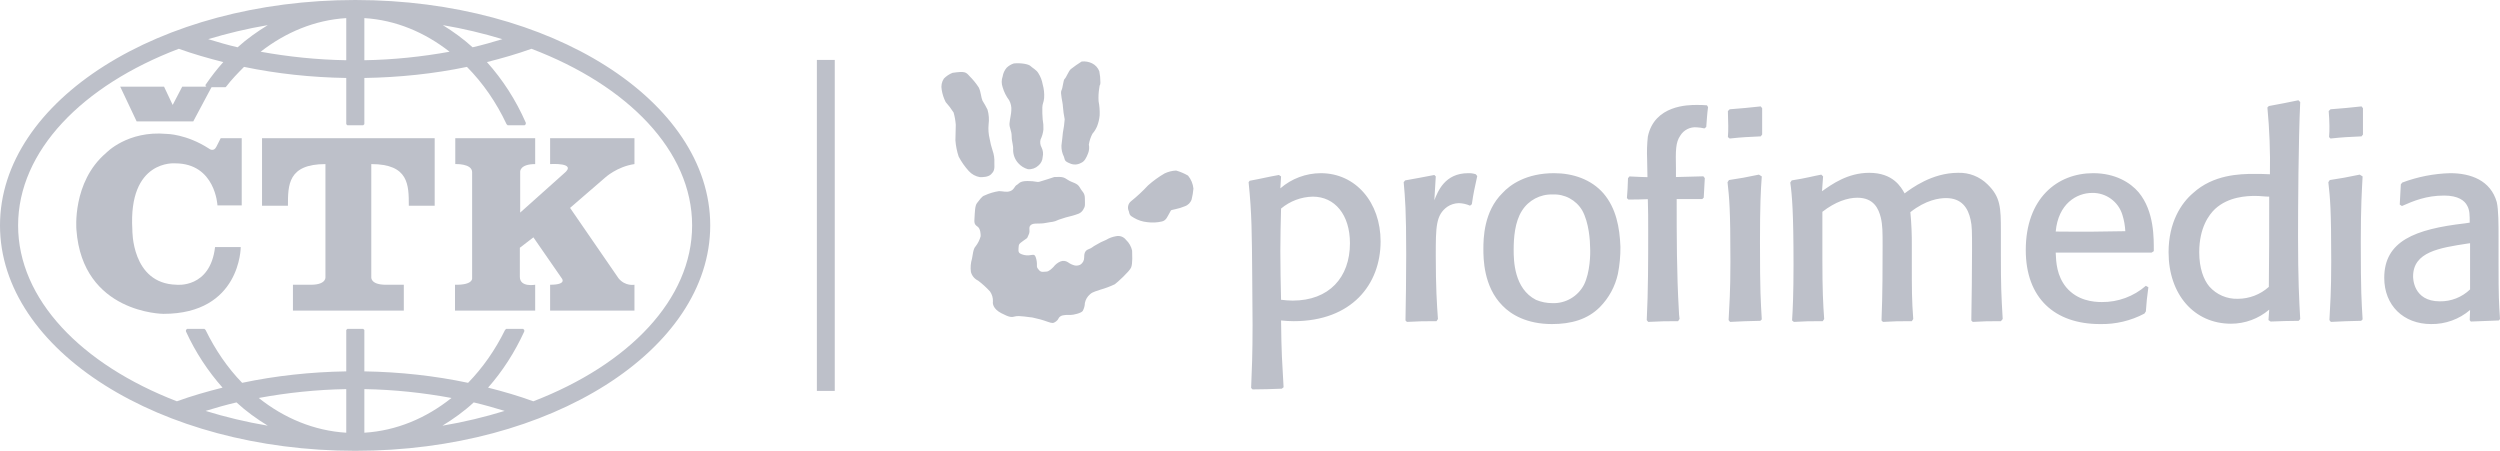 <svg width="244" height="44" viewBox="0 0 244 44" fill="none" xmlns="http://www.w3.org/2000/svg">
<path d="M34.678 44C25.138 43.999 16.481 41.554 10.198 37.58C3.914 33.606 0 28.092 0 21.999C0 15.908 3.914 10.394 10.198 6.419C16.481 2.446 25.138 0.001 34.678 0C44.217 0 52.847 2.444 59.121 6.419C65.395 10.395 69.318 15.908 69.318 21.999C69.318 28.093 65.395 33.606 59.121 37.58C52.847 41.554 44.217 44 34.678 44ZM33.794 42.233V37.977C30.888 38.026 28.013 38.333 25.254 38.842C27.723 40.812 30.654 42.041 33.794 42.233ZM35.561 42.233C38.7 42.041 41.6 40.812 44.065 38.842C41.31 38.333 38.461 38.026 35.561 37.977V42.233ZM26.137 41.547C25.068 40.893 24.016 40.139 23.082 39.275C22.046 39.517 21.055 39.8 20.064 40.105C21.988 40.699 24.022 41.191 26.137 41.547ZM43.182 41.547C45.297 41.192 47.328 40.698 49.255 40.105C48.264 39.804 47.267 39.515 46.236 39.275C45.3 40.145 44.25 40.89 43.182 41.547ZM17.266 39.167C18.685 38.647 20.204 38.216 21.72 37.833C20.306 36.237 19.082 34.392 18.149 32.35C18.148 32.339 18.148 32.326 18.149 32.315C18.148 32.303 18.148 32.291 18.149 32.279C18.148 32.266 18.148 32.255 18.149 32.242C18.148 32.23 18.148 32.219 18.149 32.206C18.16 32.192 18.172 32.181 18.186 32.17C18.196 32.157 18.208 32.145 18.222 32.135C18.233 32.121 18.246 32.108 18.259 32.098C18.272 32.097 18.284 32.097 18.297 32.098C18.308 32.097 18.321 32.097 18.333 32.098H19.879C19.892 32.097 19.903 32.097 19.916 32.098C19.928 32.097 19.941 32.097 19.953 32.098C19.967 32.108 19.979 32.121 19.989 32.135C20.003 32.145 20.016 32.157 20.026 32.17C20.04 32.181 20.053 32.192 20.064 32.206C21.022 34.16 22.207 35.899 23.634 37.364C26.889 36.675 30.33 36.301 33.794 36.246V32.279C33.793 32.266 33.793 32.255 33.794 32.242C33.793 32.23 33.793 32.219 33.794 32.206C33.805 32.192 33.817 32.181 33.831 32.17C33.841 32.157 33.854 32.145 33.867 32.135C33.878 32.121 33.891 32.108 33.905 32.098C33.917 32.097 33.93 32.097 33.941 32.098C33.953 32.097 33.966 32.097 33.978 32.098H35.377C35.389 32.097 35.402 32.097 35.414 32.098C35.426 32.097 35.439 32.097 35.45 32.098C35.465 32.108 35.478 32.121 35.487 32.135C35.501 32.145 35.514 32.157 35.525 32.17C35.539 32.181 35.551 32.192 35.561 32.206C35.562 32.219 35.562 32.23 35.561 32.242C35.562 32.255 35.562 32.266 35.561 32.279V36.246C39.023 36.302 42.432 36.676 45.685 37.364C47.113 35.899 48.332 34.159 49.292 32.206C49.302 32.192 49.315 32.181 49.33 32.17C49.339 32.157 49.352 32.145 49.366 32.135C49.377 32.121 49.388 32.108 49.403 32.098C49.414 32.097 49.427 32.097 49.439 32.098C49.452 32.097 49.464 32.097 49.477 32.098H50.986C50.998 32.097 51.011 32.097 51.022 32.098C51.034 32.097 51.047 32.097 51.059 32.098C51.073 32.108 51.086 32.121 51.095 32.135C51.109 32.145 51.122 32.157 51.133 32.17C51.147 32.181 51.159 32.192 51.17 32.206C51.171 32.219 51.171 32.23 51.17 32.242C51.171 32.255 51.171 32.266 51.17 32.279C51.171 32.291 51.171 32.303 51.17 32.315C51.171 32.326 51.171 32.339 51.17 32.35C50.234 34.39 49.048 36.236 47.636 37.833C49.149 38.216 50.637 38.648 52.053 39.167C61.378 35.573 67.551 29.21 67.551 21.999C67.551 14.742 61.296 8.343 51.869 4.761C50.479 5.263 49.007 5.685 47.525 6.059C49.056 7.764 50.345 9.752 51.317 11.974C51.318 11.985 51.318 11.998 51.317 12.009C51.318 12.022 51.318 12.034 51.317 12.045C51.318 12.058 51.318 12.07 51.317 12.082C51.318 12.094 51.318 12.107 51.317 12.118C51.306 12.132 51.294 12.143 51.28 12.154C51.27 12.168 51.257 12.18 51.243 12.19C51.233 12.203 51.22 12.216 51.206 12.226C51.194 12.228 51.181 12.228 51.17 12.226C51.158 12.228 51.145 12.228 51.133 12.226H49.623C49.611 12.228 49.599 12.228 49.586 12.226C49.575 12.228 49.562 12.228 49.55 12.226C49.536 12.216 49.524 12.203 49.513 12.19C49.499 12.18 49.486 12.168 49.476 12.154C49.463 12.143 49.45 12.132 49.439 12.118C48.435 9.981 47.128 8.096 45.574 6.528C42.353 7.199 38.982 7.555 35.561 7.61V12.045C35.562 12.058 35.562 12.07 35.561 12.082C35.562 12.094 35.562 12.107 35.561 12.118C35.551 12.132 35.539 12.143 35.525 12.154C35.514 12.168 35.501 12.18 35.487 12.19C35.478 12.203 35.465 12.216 35.45 12.226C35.439 12.228 35.426 12.228 35.414 12.226C35.402 12.228 35.389 12.228 35.377 12.226H33.978C33.966 12.228 33.953 12.228 33.941 12.226C33.93 12.228 33.917 12.228 33.905 12.226C33.891 12.216 33.878 12.203 33.867 12.19C33.854 12.18 33.841 12.168 33.831 12.154C33.817 12.143 33.805 12.132 33.794 12.118C33.793 12.107 33.793 12.094 33.794 12.082C33.793 12.07 33.793 12.058 33.794 12.045V7.61C30.385 7.555 27.029 7.196 23.818 6.528C23.221 7.129 22.611 7.749 22.087 8.439C22.078 8.453 22.065 8.465 22.051 8.476C22.04 8.49 22.028 8.501 22.014 8.511C22.003 8.513 21.99 8.513 21.978 8.511C21.965 8.513 21.953 8.513 21.94 8.511H20.247C20.235 8.513 20.223 8.513 20.211 8.511C20.198 8.513 20.186 8.513 20.173 8.511C20.16 8.501 20.147 8.49 20.137 8.476C20.122 8.465 20.111 8.453 20.1 8.439C20.086 8.43 20.074 8.417 20.064 8.403C20.062 8.391 20.062 8.379 20.064 8.367C20.062 8.356 20.062 8.343 20.064 8.331C20.062 8.319 20.062 8.307 20.064 8.295C20.062 8.283 20.062 8.271 20.064 8.259C20.074 8.245 20.086 8.233 20.1 8.223C20.63 7.451 21.181 6.743 21.793 6.059C20.312 5.685 18.842 5.263 17.45 4.761C8.023 8.343 1.767 14.745 1.767 21.999C1.767 29.21 7.942 35.573 17.266 39.167ZM33.794 5.879V1.767C30.722 1.955 27.871 3.154 25.438 5.049C28.145 5.539 30.952 5.832 33.794 5.879ZM35.561 5.879C38.401 5.832 41.18 5.537 43.88 5.049C41.45 3.153 38.633 1.955 35.561 1.767V5.879ZM23.192 4.616C24.093 3.796 25.111 3.08 26.137 2.452C24.113 2.793 22.172 3.264 20.32 3.822C21.269 4.11 22.205 4.389 23.192 4.616ZM46.127 4.616C47.118 4.388 48.076 4.111 49.034 3.822C47.183 3.263 45.242 2.793 43.218 2.452C44.235 3.081 45.228 3.798 46.127 4.616Z" fill="#BDC0C9"/>
<path d="M25.574 13.491V20.081H28.103C28.103 18.066 28.095 16.015 31.763 16.015V27.011C31.763 27.011 31.903 27.758 30.433 27.791H28.591V30.316H39.412V27.791H37.567C36.098 27.758 36.238 27.011 36.238 27.011V16.015C39.902 16.015 39.9 18.053 39.9 20.081H42.425V13.491H25.574Z" fill="#BDC0C9"/>
<path d="M44.435 13.491V16.015C44.435 16.015 46.046 15.943 46.079 16.784V27.16C46.079 27.16 46.191 27.826 44.408 27.791V30.316H52.233V27.791C52.233 27.791 50.737 28.071 50.737 27.021V24.181L52.06 23.165L54.802 27.127C54.802 27.127 55.438 27.791 53.691 27.791V30.316H61.923V27.791C61.923 27.791 61.026 27.967 60.368 27.16L55.639 20.291L59.046 17.345C59.046 17.345 60.217 16.259 61.923 16.015V13.491H53.691V16.015C53.691 16.015 56.388 15.834 55.049 16.924C54.932 17.019 50.77 20.749 50.77 20.749V16.749C50.77 16.749 50.737 16.015 52.233 16.015V13.491H44.435Z" fill="#BDC0C9"/>
<path d="M11.734 8.461L13.335 11.846H18.864L20.669 8.461H17.783L16.854 10.243L16.012 8.461H11.734Z" fill="#BDC0C9"/>
<path d="M23.592 13.491V20.044H21.223C21.226 20.044 21.025 15.943 17.098 15.943C17.098 15.943 12.501 15.522 12.918 22.429C12.918 22.429 12.813 27.687 17.228 27.79C17.228 27.79 20.515 28.177 20.99 24.113H23.496C23.496 24.113 23.496 30.632 15.95 30.632C15.95 30.632 8.053 30.596 7.459 22.429C7.459 22.429 7.017 17.767 10.356 14.927C10.356 14.927 12.439 12.719 16.264 13.069C16.264 13.069 18.176 13.069 20.401 14.506C20.401 14.506 20.854 14.89 21.132 14.296L21.539 13.491H23.592Z" fill="#BDC0C9"/>
<path d="M125.032 17.219L124.821 17.078C123.624 17.29 123.307 17.395 121.97 17.642L121.864 17.783C122.181 20.883 122.181 22.786 122.216 26.979C122.216 28.564 122.251 30.149 122.251 31.735C122.251 34.518 122.181 36.209 122.11 37.865L122.251 38.006C123.202 38.006 124.152 37.971 125.102 37.936L125.278 37.795C125.137 35.258 125.067 34.553 125.032 31.277C125.441 31.322 125.852 31.346 126.264 31.347C131.931 31.347 134.746 27.754 134.746 23.561C134.746 19.756 132.318 16.902 128.904 16.902C127.456 16.908 126.056 17.433 124.962 18.382L125.032 17.219ZM125.032 29.269C124.997 27.683 124.962 26.098 124.962 24.512C124.962 23.138 124.997 21.764 125.032 20.355C125.902 19.626 126.995 19.215 128.129 19.192C130.276 19.192 131.755 20.954 131.755 23.737C131.755 27.084 129.713 29.339 126.158 29.339C125.782 29.333 125.406 29.306 125.032 29.258V29.269ZM143.475 20.073C143.131 19.922 142.761 19.838 142.384 19.826C141.983 19.834 141.592 19.956 141.258 20.179C140.132 20.989 140.132 22.152 140.132 24.97C140.132 28.035 140.237 29.656 140.343 31.136L140.202 31.347C138.9 31.347 138.618 31.347 137.316 31.418L137.175 31.277C137.21 29.198 137.245 27.331 137.245 24.829C137.245 20.496 137.14 19.369 136.999 17.783L137.14 17.607C138.196 17.431 138.829 17.29 139.991 17.078L140.132 17.219L139.991 19.545C140.343 18.664 141.012 16.902 143.3 16.902C143.55 16.892 143.801 16.928 144.039 17.008L144.179 17.184C143.898 18.488 143.827 18.734 143.651 19.932L143.475 20.073ZM158.153 24.09C158.083 22.187 157.731 20.32 156.499 18.875C155.302 17.501 153.507 16.902 151.677 16.902C148.966 16.902 147.382 18.03 146.643 18.84C144.813 20.637 144.778 23.279 144.778 24.301C144.778 25.182 144.778 27.965 146.643 29.832C147.488 30.713 149.037 31.629 151.465 31.629C153.366 31.629 154.95 31.171 156.147 29.973C157.028 29.081 157.638 27.957 157.907 26.732C158.079 25.862 158.161 24.976 158.153 24.09ZM155.196 24.195C155.232 24.759 155.196 26.591 154.598 27.789C154.001 28.936 152.791 29.638 151.501 29.586C150.957 29.586 150.419 29.478 149.917 29.269C147.77 28.176 147.734 25.428 147.734 24.371C147.734 23.244 147.84 21.659 148.544 20.566C149.187 19.544 150.329 18.939 151.536 18.981C152.709 18.921 153.823 19.52 154.422 20.531C155.091 21.729 155.196 23.526 155.196 24.195ZM163.785 31.347C162.517 31.347 162.306 31.347 160.863 31.418L160.722 31.242C160.863 28.388 160.863 25.464 160.863 22.575C160.863 21.165 160.863 20.672 160.828 19.439C160.159 19.474 159.49 19.474 158.927 19.474L158.787 19.333C158.857 18.558 158.857 18.311 158.892 17.395L159.033 17.219C159.842 17.255 160.406 17.29 160.793 17.29L160.758 15.493C160.727 14.776 160.751 14.057 160.828 13.344C161.462 10.243 164.805 10.243 165.58 10.243C165.92 10.237 166.261 10.249 166.6 10.279L166.706 10.455C166.6 11.23 166.6 11.582 166.53 12.393L166.354 12.534C166.111 12.476 165.864 12.441 165.615 12.428C164.965 12.364 164.334 12.68 163.996 13.238C163.538 13.908 163.538 14.647 163.573 16.479V17.279C163.644 17.279 166.002 17.209 166.248 17.209L166.389 17.385C166.354 18.23 166.319 18.442 166.284 19.287L166.143 19.428H163.644C163.644 23.057 163.644 26.686 163.855 30.28C163.861 30.563 163.885 30.845 163.925 31.125L163.785 31.347ZM171.845 13.309C170.437 13.379 170.155 13.379 168.818 13.52L168.642 13.379C168.677 13.027 168.677 12.639 168.677 12.287C168.677 11.794 168.642 11.371 168.642 10.842L168.818 10.666C170.226 10.56 170.472 10.525 171.845 10.384L171.986 10.56V13.132L171.845 13.309ZM171.81 31.312C170.402 31.347 170.191 31.347 168.853 31.418L168.712 31.242C168.783 29.797 168.888 28.564 168.888 25.534C168.888 20.355 168.783 19.369 168.607 17.783L168.747 17.572C169.909 17.395 170.331 17.325 171.669 17.043L171.95 17.219C171.845 18.593 171.774 20.073 171.774 23.596C171.774 28.634 171.845 29.304 171.95 31.171L171.81 31.312ZM174.872 17.607C176.245 17.395 176.984 17.184 177.758 17.043L177.934 17.219L177.828 18.664C178.779 17.994 180.328 16.867 182.439 16.867C184.762 16.867 185.537 18.241 185.889 18.875C186.558 18.382 188.564 16.867 191.098 16.867C192.174 16.827 193.219 17.236 193.984 17.994C195.251 19.227 195.287 20.249 195.287 22.575V24.865C195.287 27.965 195.322 28.705 195.463 31.136L195.287 31.347C193.984 31.347 193.773 31.347 192.541 31.418L192.4 31.277C192.436 29.022 192.471 26.556 192.471 24.371C192.471 22.645 192.471 22.046 192.33 21.447C192.084 20.285 191.45 19.333 189.936 19.333C189.268 19.333 187.965 19.509 186.452 20.707C186.557 21.808 186.604 22.913 186.593 24.019V25.534C186.593 28.317 186.593 29.269 186.733 31.136L186.593 31.347C185.22 31.347 185.044 31.347 183.777 31.418L183.636 31.277C183.742 28.811 183.742 25.71 183.742 24.019C183.742 22.645 183.742 21.976 183.566 21.236C183.355 20.39 182.897 19.298 181.278 19.298C180.328 19.298 179.131 19.686 177.864 20.672V25.323C177.864 28.317 177.934 29.656 178.04 31.136L177.899 31.347C176.491 31.347 176.385 31.347 175.083 31.418L174.907 31.277C174.977 30.185 175.048 28.634 175.048 25.851C175.048 20.742 174.907 19.051 174.731 17.818L174.872 17.607ZM209.436 27.895C208.247 28.931 206.718 29.495 205.142 29.48C204.297 29.48 202.748 29.339 201.657 28.035C200.742 26.908 200.672 25.605 200.637 24.653H209.999L210.21 24.512C210.21 23.314 210.281 20.637 208.732 18.77C207.923 17.818 206.444 16.902 204.297 16.902C200.777 16.902 197.715 19.369 197.715 24.407C197.715 29.092 200.531 31.629 204.966 31.629C206.472 31.662 207.962 31.31 209.295 30.607L209.436 30.396C209.506 29.374 209.542 29.092 209.682 28.035L209.436 27.895ZM207.43 22.564C204.931 22.599 203.91 22.634 200.637 22.599C200.883 19.886 202.678 18.829 204.192 18.829C205.544 18.798 206.76 19.681 207.148 20.979C207.31 21.493 207.404 22.026 207.43 22.564ZM221.298 10.49C221.505 12.656 221.587 14.832 221.544 17.008C220.805 16.973 220.559 16.973 219.995 16.973C218.587 16.973 216.018 17.043 214.047 18.84C212.885 19.826 211.653 21.694 211.653 24.618C211.653 28.74 214.153 31.594 217.743 31.594C219.11 31.596 220.434 31.108 221.474 30.22L221.403 31.242L221.614 31.383C222.846 31.347 223.163 31.312 224.36 31.312L224.501 31.136C224.395 29.269 224.289 27.26 224.289 23.068C224.289 20.355 224.325 13.696 224.501 9.962L224.325 9.785C223.093 10.032 222.811 10.102 221.438 10.349L221.298 10.49ZM221.438 28C220.607 28.747 219.529 29.161 218.411 29.163C217.353 29.197 216.333 28.757 215.631 27.965C215.068 27.296 214.645 26.168 214.645 24.618C214.645 22.222 215.596 20.954 216.194 20.39C217.496 19.192 219.291 19.122 220.101 19.122C220.664 19.122 221.016 19.192 221.474 19.192C221.474 23.621 221.474 24.442 221.438 28ZM230.484 13.309C229.076 13.379 228.795 13.379 227.457 13.52L227.316 13.379C227.352 13.027 227.352 12.639 227.352 12.287C227.352 11.794 227.316 11.371 227.281 10.842L227.457 10.666C228.865 10.56 229.112 10.525 230.484 10.384L230.625 10.56V13.132L230.484 13.309ZM230.449 31.312C229.041 31.347 228.83 31.347 227.492 31.418L227.352 31.242C227.422 29.797 227.528 28.564 227.528 25.534C227.528 20.355 227.422 19.369 227.246 17.783L227.387 17.572C228.548 17.395 228.936 17.325 230.308 17.043L230.59 17.219C230.519 18.593 230.414 20.073 230.414 23.596C230.414 28.634 230.484 29.304 230.59 31.171L230.449 31.312ZM243.859 23.103C243.859 21.976 243.859 20.461 243.683 19.721C243.085 17.607 241.149 16.902 239.143 16.902C237.542 16.944 235.96 17.254 234.462 17.818L234.321 17.994C234.286 18.558 234.286 18.699 234.215 19.967L234.426 20.108C235.553 19.615 236.785 19.087 238.545 19.087C239.917 19.087 240.551 19.58 240.797 20.073C241.044 20.496 241.044 21.024 241.044 21.729L240.586 21.799C235.694 22.363 232.702 23.526 232.702 27.119C232.702 29.797 234.567 31.629 237.277 31.629C238.669 31.648 240.02 31.159 241.079 30.255L241.044 31.242L241.149 31.383C242.416 31.347 242.627 31.312 243.895 31.277L244 31.136C243.895 29.41 243.859 29.092 243.859 25.745V23.103ZM241.079 23.737V28.247C240.286 29.011 239.222 29.43 238.122 29.41C235.518 29.41 235.518 27.119 235.518 26.979C235.518 24.583 238.087 24.195 240.832 23.772L241.079 23.737ZM92.967 7.108C94.199 6.932 94.269 7.037 94.621 7.425C94.966 7.767 95.273 8.145 95.536 8.552C95.747 9.01 95.747 9.504 95.888 9.821C96.067 10.106 96.232 10.399 96.381 10.701C96.517 11.17 96.553 11.662 96.487 12.146C96.443 12.618 96.478 13.095 96.592 13.555C96.657 13.938 96.751 14.315 96.874 14.683C97.011 15.066 97.071 15.474 97.05 15.88C97.085 16.55 97.014 16.726 96.733 17.008C96.451 17.29 95.923 17.29 95.642 17.29C95.221 17.219 94.837 17.008 94.551 16.691C94.164 16.265 93.833 15.791 93.565 15.282C93.395 14.768 93.289 14.236 93.248 13.696C93.248 13.344 93.284 12.498 93.284 12.181C93.254 11.776 93.183 11.374 93.072 10.983C92.843 10.622 92.584 10.28 92.298 9.962C92.106 9.585 91.976 9.181 91.911 8.764C91.833 8.386 91.909 7.992 92.122 7.671C92.361 7.426 92.649 7.234 92.967 7.108ZM98.95 6.192C99.654 6.121 100.393 6.262 100.569 6.438C100.745 6.615 101.168 6.826 101.344 7.143C101.556 7.475 101.7 7.847 101.766 8.235C101.89 8.67 101.938 9.123 101.907 9.574C101.872 9.997 101.731 10.138 101.731 10.49C101.722 10.878 101.734 11.266 101.766 11.653C101.827 11.978 101.851 12.309 101.837 12.639C101.802 12.982 101.706 13.316 101.555 13.626C101.49 13.888 101.528 14.165 101.661 14.401C101.801 14.684 101.838 15.008 101.766 15.317C101.751 15.646 101.598 15.953 101.344 16.162C101.069 16.419 100.698 16.547 100.323 16.515C99.955 16.411 99.625 16.203 99.373 15.916C99.06 15.567 98.885 15.116 98.88 14.647C98.915 14.119 98.739 13.872 98.739 13.309C98.739 12.745 98.493 12.463 98.528 12.04C98.563 11.617 98.704 11.089 98.704 10.772C98.733 10.429 98.659 10.086 98.493 9.785C98.206 9.405 97.991 8.975 97.859 8.517C97.736 8.176 97.736 7.801 97.859 7.46C97.908 7.148 98.042 6.856 98.246 6.615C98.445 6.42 98.686 6.276 98.95 6.192ZM105.568 6.005C105.917 5.966 106.272 6.027 106.588 6.181C106.912 6.342 107.163 6.619 107.292 6.956C107.364 7.316 107.399 7.682 107.398 8.048C107.398 8.401 107.327 8.154 107.292 8.577C107.218 9.007 107.194 9.445 107.222 9.881C107.311 10.333 107.346 10.794 107.327 11.255C107.296 11.617 107.213 11.973 107.081 12.312C106.971 12.582 106.816 12.832 106.623 13.051C106.448 13.382 106.329 13.739 106.272 14.108C106.33 14.391 106.306 14.685 106.201 14.954C106.025 15.412 105.849 15.764 105.497 15.905C105.162 16.095 104.753 16.108 104.406 15.94C103.878 15.729 103.948 15.623 103.843 15.306C103.671 14.969 103.586 14.593 103.596 14.214C103.632 13.862 103.737 13.087 103.737 12.946C103.823 12.515 103.882 12.08 103.913 11.642C103.828 11.223 103.769 10.8 103.737 10.374C103.737 10.021 103.456 9.07 103.596 8.824C103.737 8.577 103.772 7.802 103.913 7.696C104.054 7.59 104.3 6.921 104.512 6.745C104.851 6.48 105.203 6.233 105.568 6.005ZM102.893 17.279C103.702 17.244 103.808 17.279 104.23 17.561C104.652 17.843 105.145 17.843 105.392 18.301C105.638 18.759 105.884 18.794 105.884 19.393C105.884 19.992 105.955 20.098 105.708 20.485C105.462 20.873 105.11 20.908 104.688 21.049C104.235 21.153 103.788 21.282 103.35 21.437C102.752 21.718 102.752 21.613 102.083 21.754C101.414 21.895 100.886 21.718 100.605 21.965C100.323 22.212 100.605 22.494 100.393 22.916C100.182 23.339 100.393 23.128 99.901 23.48C99.408 23.832 99.443 23.832 99.408 24.22C99.373 24.607 99.443 24.713 99.725 24.819C100.017 24.931 100.334 24.955 100.64 24.889C100.957 24.819 101.027 24.924 101.097 25.136C101.18 25.386 101.216 25.648 101.203 25.911C101.203 26.087 101.203 26.122 101.414 26.369C101.625 26.616 101.872 26.51 102.118 26.51C102.365 26.51 102.646 26.228 102.822 26.052C102.995 25.82 103.226 25.638 103.491 25.523C103.733 25.419 104.012 25.446 104.23 25.594C104.43 25.742 104.657 25.85 104.899 25.911C105.078 25.942 105.262 25.918 105.427 25.84C105.673 25.693 105.821 25.423 105.814 25.136C105.814 24.819 105.849 24.466 106.236 24.326C106.623 24.185 106.623 24.079 106.975 23.903C107.289 23.71 107.619 23.545 107.961 23.41C108.252 23.233 108.575 23.113 108.911 23.057C109.28 22.968 109.668 23.107 109.897 23.41C110.2 23.692 110.409 24.061 110.495 24.466C110.495 24.784 110.566 25.735 110.39 26.122C110.214 26.51 109.052 27.567 108.806 27.743C108.352 27.959 107.881 28.136 107.398 28.271C107.187 28.377 106.659 28.448 106.377 28.73C106.123 28.948 105.95 29.246 105.884 29.575C105.878 29.847 105.805 30.113 105.673 30.35C105.532 30.562 104.758 30.738 104.512 30.738C104.265 30.738 103.737 30.703 103.491 30.879C103.245 31.055 103.35 31.161 103.069 31.372C102.787 31.583 102.681 31.548 102.259 31.407C101.766 31.228 101.26 31.087 100.745 30.984C100.569 30.984 99.443 30.773 99.091 30.879C98.739 30.984 98.528 30.984 97.719 30.562C96.909 30.139 96.874 29.61 96.909 29.434C96.928 29.083 96.828 28.736 96.627 28.448C96.272 28.062 95.884 27.708 95.466 27.391C95.118 27.227 94.86 26.917 94.762 26.545C94.703 26.108 94.739 25.663 94.868 25.242C94.938 24.924 94.973 24.29 95.219 24.044C95.447 23.75 95.614 23.415 95.712 23.057C95.712 22.881 95.712 22.317 95.395 22.106C95.079 21.895 95.079 21.718 95.114 21.225C95.149 20.732 95.149 20.062 95.36 19.816C95.571 19.569 95.818 19.146 96.099 19.076C96.546 18.868 97.02 18.726 97.507 18.653C97.894 18.653 98.211 18.794 98.598 18.653C98.986 18.512 99.021 18.16 99.232 18.054C99.443 17.949 99.478 17.667 100.288 17.667C101.097 17.667 101.168 17.808 101.449 17.737C101.731 17.667 102.893 17.279 102.893 17.279ZM112.044 18.1C112.543 17.656 113.085 17.263 113.663 16.927C114.016 16.759 114.399 16.663 114.789 16.645C115.195 16.762 115.585 16.927 115.951 17.138C116.249 17.499 116.433 17.941 116.479 18.407C116.449 18.763 116.39 19.116 116.303 19.464C116.198 19.78 115.95 20.028 115.634 20.133C115.339 20.257 115.033 20.352 114.719 20.415C114.191 20.556 114.367 20.415 114.156 20.767C113.945 21.119 113.839 21.507 113.417 21.613C112.944 21.725 112.455 21.749 111.974 21.683C111.514 21.64 111.069 21.495 110.671 21.26C110.214 21.014 110.249 20.908 110.178 20.626C110.006 20.291 110.095 19.875 110.39 19.64C110.978 19.168 111.531 18.653 112.044 18.1Z" fill="#BDC0C9"/>
<path d="M81.472 5.848H79.727V38.153H81.472V5.848Z" fill="#BDC0C9"/>
</svg>

